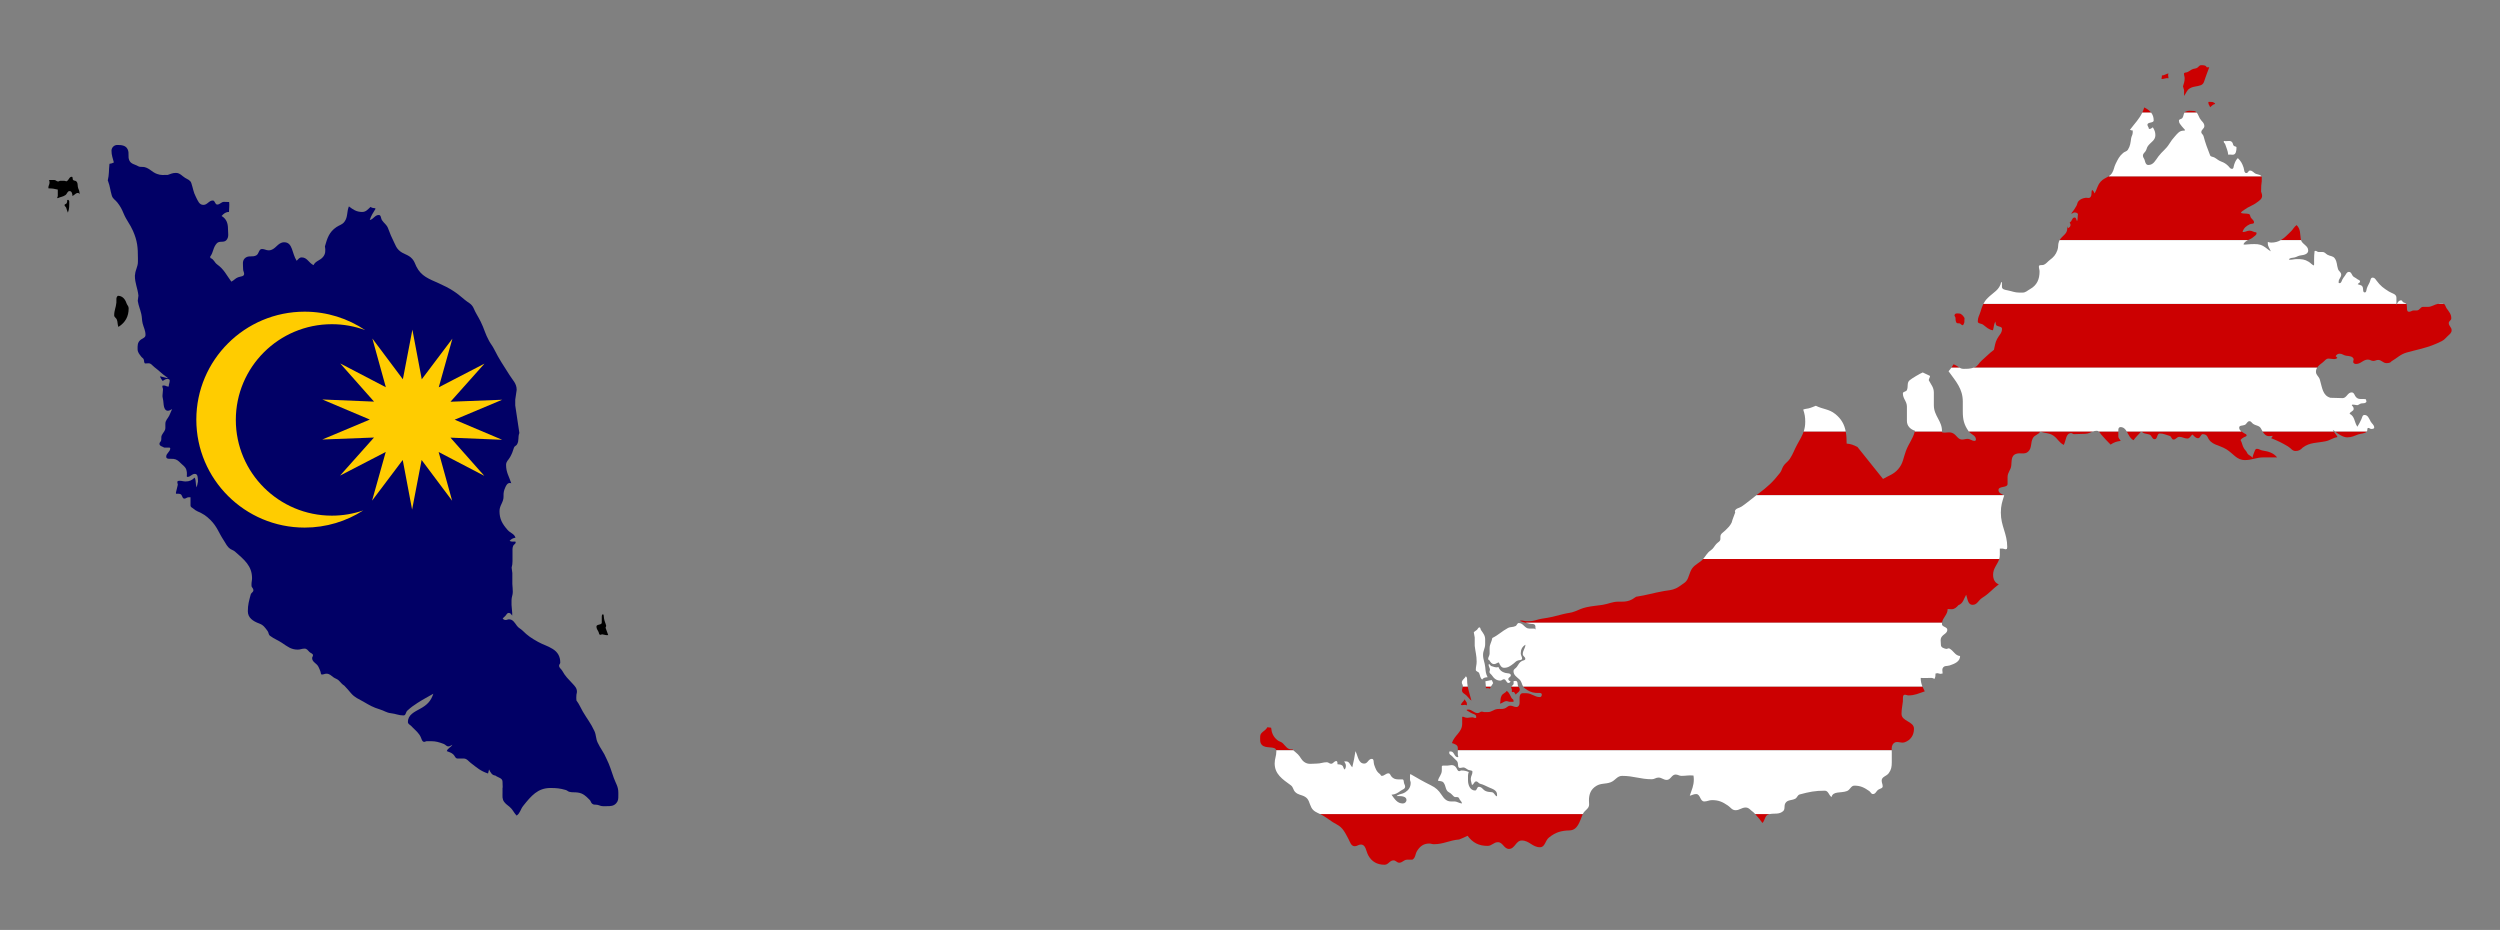 <?xml version="1.0" encoding="utf-8"?>

<!DOCTYPE svg PUBLIC "-//W3C//DTD SVG 1.1//EN" "http://www.w3.org/Graphics/SVG/1.1/DTD/svg11.dtd">
<svg version="1.1" id="Layer_1" xmlns="http://www.w3.org/2000/svg" xmlns:xlink="http://www.w3.org/1999/xlink" x="0px" y="0px"
	 viewBox="0 0 2663.048 990.569" enable-background="new 0 0 2663.048 990.569" xml:space="preserve">
<rect x="0" y="0" width="2663.048" height="990.569" fill="#808080" stroke="none"/>
<g>
	<g>
		<path fill="#CC0001" d="M1624.247,733.228c3.856,2.869,6.634,4.304,11.476,4.842c2.689,0.314,6.634-0.808,6.634,1.882
			c0,1.254-0.717,2.6-1.972,2.6c-5.872,0-8.696-4.125-14.568-4.125h-3.855c-2.152,0-3.273,2.287-3.273,4.438v6.007
			c0,2.107-1.301,4.258-3.407,4.258c-2.555,0-3.898-1.434-6.455-1.434c-2.689,0-3.719,2.287-6.276,3.048
			c-2.823,0.852-4.572,0.224-7.53,0.537c-4.125,0.448-5.962,3.229-10.086,3.229h-4.034c-0.943,0-1.434-0.538-2.377-0.538
			c-1.838,0-2.644,1.613-4.483,1.613c-4.213,0-5.872-3.766-10.085-3.766c-0.538,0-0.853,0.089-1.391,0.18l-0.179,0.717
			c2.377,1.164,3.407,2.196,5.738,3.228c1.928,0.852,4.304,1.255,4.304,3.362v1.479h-1.031c-1.211,0-1.883-0.717-3.094-0.717
			c-2.017,0-3.181,0.538-5.2,0.538c-1.702,0-2.734-0.449-4.304-1.076h-1.255v7.397c0,9.056-8.068,11.925-10.937,20.576
			c3.047,0.985,6.275,1.972,6.275,5.155v2.555h462.2c-0.082-2.915-0.019-5.441,2.211-7.531c3.317-3.048,7.531,0.538,11.834-1.076
			c6.276-2.33,9.683-7.619,9.683-14.344c0-7.98-13.269-7.8-13.269-15.78c0-5.2,0.897-8.068,1.435-13.268
			c0.268-2.869-0.718-7.172,2.151-7.172c1.434,0,2.33,0.717,3.766,0.717c6.993,0,10.759-2.151,17.393-4.304
			c-0.952-1.904-1.782-3.555-2.454-5.17h-425.343C1622.923,731.988,1623.473,732.647,1624.247,733.228z"/>
		<path fill="#CC0001" d="M1609.716,732.153c0,0.986,0.718,1.479,0.718,2.465c0,0.853,0.045,1.345,0,2.197
			c0.224,0.09,0.269,0.538,0.537,0.538c0.315,0,0.404-0.359,0.717-0.359c1.57,0,1.929,1.614,2.87,2.87
			c1.614-2.152,4.304-2.69,4.304-5.38c0-1.39-0.819-2.166-1.452-3.198h-7.463C1609.805,731.534,1609.716,731.816,1609.716,732.153z"
			/>
		<path fill="#CC0001" d="M1376.621,798.137c-0.313,0-0.538,0.18-0.851,0.18c-4.393,0-6.096-3.363-9.19-6.456
			c-1.927-1.928-4.034-1.837-6.097-3.586c-4.303-3.677-5.826-7.397-6.455-13.09c-1.568,0-2.419-0.538-3.989-0.538l-0.001,0.001
			c-2.151,4.303-7.665,5.112-7.665,9.863c0,3.497-0.538,6.455,1.793,8.966c4.125,4.464,14.102,0.782,15.301,5.738h18.187
			C1377.317,798.886,1376.976,798.539,1376.621,798.137z"/>
		<path fill="#CC0001" d="M1877.431,876.675c2.958-3.317,2.42-8.248,6.814-9.324c0.33-0.081,0.656-0.148,0.979-0.209h-15.59
			C1872.582,870.263,1874.515,872.788,1877.431,876.675z"/>
		<path fill="#CC0001" d="M1610.075,743.449c-1.702-3.048-2.24-5.468-5.02-7.531c-1.614,2.466-4.169,2.601-5.559,5.2
			c-1.569,2.914-0.896,5.201-1.613,8.428c2.913-0.583,4.079-2.69,6.992-2.69c1.346,0,2.108,0.717,3.452,0.717h3.9v-1.39
			C1612.228,744.839,1610.704,744.615,1610.075,743.449z"/>
		<path fill="#CC0001" d="M1408.716,868.427c6.007,3.498,8.876,6.455,15.063,9.683c6.814,3.586,8.875,8.697,12.551,15.421
			c1.882,3.498,2.778,7.89,6.814,7.89c2.599,0,3.855-1.793,6.455-1.793c5.379,0,5.379,6.813,7.889,11.475
			c3.676,6.814,9.593,10.042,17.393,10.042c4.125,0,5.38-4.662,9.504-4.662c2.51,0,3.587,2.51,6.096,2.51
			c3.496,0,4.842-3.228,8.337-3.228h5.649c3.587-2.151,2.869-5.827,5.021-9.325c3.138-5.02,6.993-7.889,12.91-7.889
			c1.972,0,3.049,0.717,5.021,0.717c10.489,0,16.406-4.213,26.896-5.021c3.587-1.434,5.559-2.24,8.966-3.945
			c5.558,7.442,12.013,10.759,21.338,10.759c4.483,0,6.455-3.945,10.938-3.945c5.379,0,6.455,7.172,11.834,7.172
			c6.365,0,7.261-8.965,13.627-8.965c8.069,0,11.297,7.172,19.365,7.172c5.559,0,5.38-6.993,9.683-10.4
			c7.082-5.648,12.82-7.261,21.876-7.531c8.608-0.268,10.669-9.234,13.986-17.213c0.031-0.073,0.069-0.138,0.101-0.209h-279.822
			C1407.03,867.532,1407.869,867.947,1408.716,868.427z"/>
		<path fill="#CC0001" d="M1811.446,598.028c-4.616,3.452-8.248,5.065-10.58,10.4c-2.375,5.38-2.464,9.952-7.53,13.09
			c-3.182,1.972-4.707,3.675-8.069,5.2c-4.616,2.107-7.71,1.972-12.731,2.869c-11.699,2.061-17.93,4.304-29.765,6.097
			c-4.841,3.63-8.651,5.2-14.748,5.2h-3.854c-6.77,0-10.4,2.331-17.08,3.407c-6.635,1.076-10.444,1.076-17.035,2.51
			c-4.885,1.076-7.396,2.42-12.014,4.304c-4.795,1.972-7.889,1.702-12.91,3.048c-8.695,2.331-13.581,3.587-22.413,4.842
			c-5.244,0.717-8.158,2.69-13.493,2.69h-4.079l-3.767-0.717c-5.07,0-0.246,1.383,3.883,2.391h443.413
			c0.759-5.665,5.999-8.429,5.999-14.584c1.614,0,2.599,0.179,4.213,0.179c3.138,0,5.2-1.972,7.263-4.304
			c5.109-1.971,5.558-6.455,8.248-11.117c1.522,4.662,1.881,10.759,6.813,10.759c5.021,0,6.097-4.841,10.4-7.53
			c7.62-4.753,10.489-9.057,17.572-14.345c-4.303-1.434-6.096-5.649-6.096-10.221c0-7.116,4.796-10.873,6.542-16.765H1814.24
			C1813.454,596.319,1812.559,597.193,1811.446,598.028z"/>
		<path fill="#CC0001" d="M1557.359,735.379c0,2.87,2.824,3.542,4.841,5.559c2.063,2.062,2.869,3.631,5.2,5.38
			c-1.517-6.099-3.07-10.248-3.945-15.033h-5.233C1558.067,732.776,1557.359,733.742,1557.359,735.379z"/>
		<path fill="#CC0001" d="M2080.947,388.057c-0.732,1.263-1.492,2.454-2.281,3.586h8.539
			C2085.269,390.522,2083.586,388.928,2080.947,388.057z"/>
		<path fill="#CC0001" d="M2238.202,462.829c3.766,4.304,6.006,6.723,10.041,10.759c3.766-2.51,6.276-3.318,10.759-3.945
			c-0.896-1.884-2.51-2.69-2.51-4.753v-5.319h-20.945C2236.549,460.35,2237.207,461.661,2238.202,462.829z"/>
		<path fill="#CC0001" d="M2104.797,468.209c0,0.806-0.629,1.434-1.434,1.434c-3.048,0-4.484-2.151-7.531-2.151
			c-2.242,0-3.498,0.717-5.738,0.717c-4.394,0-5.559-4.215-9.325-6.455c-4.035-2.421-7.621-0.18-12.193-1.255
			c0.024-0.314,0.037-0.622,0.047-0.927h-28.924c-2.282,8.477-6.353,12.451-9.495,20.83c-2.869,7.621-2.869,13.18-8.248,19.365
			c-4.932,5.649-9.683,6.635-16.138,10.4l-27.256-34.068c-4.124-2.062-6.904-3.229-11.475-3.587c0-4.683-0.237-8.974-0.996-12.94
			h-44.733c-1.547,4.618-4.069,8.716-6.99,14.016c-3.182,5.783-4.125,9.504-7.71,15.063c-2.24,3.496-4.842,4.392-6.993,7.889
			c-1.614,2.599-1.702,4.706-3.587,7.172c-7.799,10.041-13.268,14.883-23.31,22.414c-0.635,0.473-1.234,0.927-1.818,1.374h263.54
			c-2.681-1.47-5.669-2.435-5.669-5.499c0-4.573,9.683-1.972,9.683-6.545v-7.352c0-5.02,3.496-7.261,3.944-12.282
			c0.538-5.111-0.09-10.311,4.663-12.193c4.93-1.971,9.413,1.076,13.268-2.509c4.304-4.036,2.331-9.146,5.021-14.345
			c1.881-3.677,6.096-3.497,7.889-7.172c5.379,2.24,9.593,1.255,14.344,4.662c4.572,3.317,5.648,7.173,10.759,9.684
			c2.51-5.112,2.152-12.552,7.889-12.552c1.165,0,1.703,1.076,2.869,1.076c4.572,0,7.261-0.359,11.834-0.359
			c3.531,0,5.823-1.593,8.617-2.541h-132.444C2099.832,463.037,2104.797,463.69,2104.797,468.209z"/>
		<path fill="#CC0001" d="M2336.462,118.197c-3.228,0-5.379-0.717-8.248,0.717c-0.545,0.273-0.935,0.619-1.235,1.015h13.03
			C2339.147,118.886,2338.054,118.197,2336.462,118.197z"/>
		<path fill="#CC0001" d="M2237.663,193.507c-3.587,4.125-3.72,7.799-6.455,12.552c-0.672-1.704-1.255-2.69-2.689-3.766
			c-1.3,2.869,0.269,5.647-1.973,7.889c-1.388,1.39-3.092,0.224-5.02,0.538c-3.002,0.493-4.975,1.164-7.173,3.228
			c-1.658,1.569-1.433,3.407-2.51,5.379c-1.748,3.183-3.049,4.842-5.2,7.71l-0.179,0.717c1.301-0.403,1.927-1.434,3.317-1.434
			c1.479,0,2.958,0.358,3.675,1.613c0,2.646-0.537,4.169-0.537,6.814c-0.269,0.179-0.404,0.403-0.538,0.717
			c-0.672-1.613-0.763-3.765-2.51-3.765c-2.869,0-2.51,4.124-5.2,5.2c0.269,1.12,0.896,1.569,0.896,2.688
			c0,1.659-1.165,2.78-2.689,3.408c-0.538-0.717-0.672-1.391-0.806-2.331v2.914c0,5.769-5.475,7.499-8.139,12.207h200.708
			c1.828-0.887,3.82-1.665,5.657-3.286c1.524-1.346,3.406-2.063,3.406-4.125c0-0.358-0.269-0.582-0.359-0.896
			c-2.823,0-4.168-1.793-6.993-1.793c-2.734,0-4.124,1.434-6.858,1.434c-0.269,0-0.404-0.179-0.674-0.179
			c1.391-4.168,3.767-6.097,7.71-8.069c1.749-0.852,4.483-0.044,4.483-1.971c0-2.422-2.151-3.139-3.406-5.2
			c-0.851-1.391-0.538-3.363-2.151-3.767c-3.228-0.807-5.244-0.044-8.427-1.075c0.763-1.883,2.33-2.376,3.945-3.587
			c4.841-3.63,8.607-4.124,13.448-7.889c2.645-2.017,5.2-3.498,5.2-6.814c0-1.793-0.627-2.779-1.076-4.482
			c0-2.466,0.179-3.857,0.179-6.321c0-1.839,0.538-2.915,0.538-4.753v-4.034c0-0.438-0.098-0.804-0.26-1.122h-162.854
			C2243.418,189.602,2240.284,190.498,2237.663,193.507z"/>
		<path fill="#CC0001" d="M2284.104,114.431c-0.617,2.024-1.327,3.831-2.114,5.497h9.406
			C2289.667,117.73,2287.183,115.959,2284.104,114.431z"/>
		<path fill="#CC0001" d="M2352.416,108.604v1.032c0,1.928,1.435,2.689,1.793,4.617c1.928-1.39,2.69-2.869,5.021-3.407l0.359-0.718
			c-0.762-0.493-1.793-1.164-2.689-1.434C2355.151,108.694,2354.166,108.335,2352.416,108.604z"/>
		<path fill="#CC0001" d="M2500.351,465.878c4.841,0,7.442-1.613,12.013-3.228c3.274-1.12,5.829-0.538,8.607-2.69
			c0.142-0.11,0.249-0.244,0.34-0.389h-34.022C2490.258,461.916,2495.573,465.878,2500.351,465.878z"/>
		<path fill="#CC0001" d="M2302.927,80.363c0,1.39-0.223,2.242-0.538,3.587c0.268,0,0.403,0.179,0.673,0.179
			c2.689,0,4.168-1.39,6.858-0.717c0-2.017-0.897-3.362,0-5.2C2307.051,78.659,2305.796,80.363,2302.927,80.363z"/>
		<path fill="#CC0001" d="M2272.629,468.925c2.865-3.82,5.15-5.889,8.307-9.354h-15.515
			C2267.364,462.821,2268.885,466.929,2272.629,468.925z"/>
		<path fill="#CC0001" d="M2326.505,95.962v6.276c2.421-3.228,2.869-6.321,6.366-8.247c4.034-2.241,7.172-1.614,11.476-3.229
			c3.363-1.255,3.587-4.527,4.842-7.889c1.613-4.304,2.375-6.723,4.124-11.117c-0.806-0.269-1.3,0-2.152,0
			c-0.942,0-0.942-1.255-1.793-1.614c-1.658-0.717-2.824-0.717-4.662-0.717c-1.659,0-2.332,1.255-3.587,2.331
			c-2.062,1.748-4.124,0.987-6.455,2.331c-1.749,0.986-2.689,1.792-4.483,2.688c-1.434,0.718-3.766,0.18-3.766,1.793
			c0,1.928,0.717,2.914,0.717,4.842c0,3.407-0.807,5.334-1.792,8.607L2326.505,95.962z"/>
		<path fill="#CC0001" d="M2109.637,332.113c-1.209,3.945-2.87,6.097-2.87,10.221c0,2.646,3.632,2.017,5.738,3.587
			c3.721,2.779,5.738,5.2,10.401,5.917c1.166-3.586,0.762-5.782,2.509-9.325c0.718,1.793,0.135,3.631,1.793,4.484
			c2.198,1.12,5.38,0.852,5.38,3.316c0,4.618-3.048,6.546-5.2,10.67c-2.197,4.168-2.286,7.082-3.407,11.655
			c-5.379,4.034-7.844,6.993-13.089,11.476c-3.138,2.689-3.766,5.783-7.531,7.172c-0.362,0.136-0.7,0.244-1.042,0.358h365.901
			c1.322-2.152,3.563-3.765,5.952-5.558c2.332-1.749,3.362-4.124,6.276-4.124c2.151,0,3.406,0.537,5.558,0.537
			c1.525,0,2.69-0.179,3.766-1.255c-0.492-0.852-1.03-1.21-1.792-1.792c0.896-1.704,2.331-2.69,4.303-2.69
			c2.78,0,4.08,1.748,6.814,2.151c3.362,0.494,6.993,0.359,8.069,3.586l-0.537,3.138c0.314,1.434,1.613,2.062,3.048,2.062
			c5.291,0,7.442-4.662,12.731-4.662c2.287,0,3.453,1.435,5.738,1.435c2.018,0,3.094-1.076,5.111-1.076
			c3.675,0,5.11,3.407,8.786,3.407c2.241,0,4.124-0.179,5.468-1.972c6.276-3.63,9.144-7.307,16.138-9.324
			c6.187-1.793,9.773-2.421,15.959-4.125c8.517-2.375,13.315-3.989,21.159-7.889c3.094-1.525,4.304-3.407,6.813-5.738
			c2.019-1.883,3.946-3.228,3.946-6.007c0-3.182-3.049-4.437-3.049-7.62c0-2.242,2.689-2.78,2.689-5.021
			c0-4.617-2.419-6.949-5.021-10.758c-1.131-1.66-1.379-3.948-2.843-4.634h-6.59c-3.824,0.732-6.302,3.198-10.694,3.198
			c-1.928,0-3.004-0.045-4.931-0.045c-2.958,0-3.586,3.81-6.545,3.81h-3.317c-2.062,0-3.003,1.434-5.066,1.434
			c-3.136,0-1.793-4.662-2.51-7.71c-0.065-0.277-0.183-0.494-0.32-0.688h-10.029c-0.204,0.454-0.397,0.926-0.589,1.405v-1.405
			h-440.003C2111.467,326.168,2110.638,328.823,2109.637,332.113z"/>
		<path fill="#CC0001" d="M2450.863,254.83c-0.985-6.052-0.045-10.623-4.483-15.062c-2.779,2.017-3.451,4.168-5.917,6.634
			c-3.85,3.851-7.107,7.204-10.939,9.383h21.569C2450.996,255.482,2450.917,255.166,2450.863,254.83z"/>
		<path fill="#CC0001" d="M2092.672,338.821c-1.096-1.881-3.182-4.869-5.775-4.869c-1.106,0-2.208-0.268-3.284,0
			c-0.928,0.231-1.948,1.436-1.585,2.491c0.285,0.825,0.972,1.269,1.019,2.265c0.086,1.81-0.025,2.827,0.679,4.416
			c0.447,1.007,0.986,1.246,2.038,1.246c0.756,0,1.759,0.009,2.378,0.453c0.7,0.504,1.816,1.979,2.831,1.472
			c0.869-0.435,1.476-2.837,1.698-3.737h-0.227L2092.672,338.821L2092.672,338.821z"/>
		<path fill="#CC0001" d="M1582.821,733.094c0.806,0,1.3-0.044,2.108-0.044c0.896,0,1.389,0.224,2.196,0.538
			c0.276-0.91,0.642-1.635,1.052-2.302h-5.402C1582.802,731.846,1582.821,732.435,1582.821,733.094z"/>
		<path fill="#CC0001" d="M2417.152,464.622c1.48,0,2.286-0.358,3.765-0.358c-0.358,1.075-0.941,1.613-1.613,2.509
			c7.398,2.959,11.163,4.752,17.931,8.786c3.183,1.882,4.394,4.842,8.069,4.842c3.274,0,5.335-1.166,7.531-3.587
			c7.8-5.828,14.972-4.796,24.565-6.813c4.932-1.032,7.172-3.498,12.193-4.304l0.179-0.717c-1.83-2.554-3.076-4.292-3.842-5.41
			h-75.787C2411.807,462.391,2413.691,464.622,2417.152,464.622z"/>
		<path fill="#CC0001" d="M1560.228,744.883c-1.3,2.599-3.318,3.272-4.124,5.918c0.494,0.135,0.896,0.358,1.434,0.358
			c1.121,0,1.749-0.358,2.868-0.358c0.853,0,1.344,0.268,2.152,0.537c0.044-0.673,0-1.075,0-1.748h0
			C1562.559,747.527,1560.855,746.856,1560.228,744.883z"/>
		<path fill="#CC0001" d="M2289.484,462.829c2.779,0.896,2.779,5.021,5.738,5.021c3.136,0,2.24-6.096,5.379-6.096
			c4.124,0,6.455,1.434,10.4,2.509c2.151,0.538,2.061,3.946,4.304,3.946c2.598,0,3.496-2.87,6.096-2.87
			c3.407,0,5.2,1.793,8.606,1.793c2.69,0,3.317-2.689,5.38-4.304c2.062,1.793,3.317,3.945,6.096,3.945
			c2.51,0,2.51-4.303,5.021-4.303c2.152,0,4.034,0.896,5.021,2.869c3.586,8.966,12.102,8.338,20.083,13.269
			c7.531,4.662,10.848,11.475,19.725,11.475c7.798,0,12.013-2.869,19.812-2.869c5.559,0,8.919-0.087,14.477,0.002
			c-3.996-4.835-8.899-6.298-15.643-7.353c-2.375-0.359-3.54-1.793-5.917-1.793c-1.479,0-1.972,1.523-2.51,2.868
			c-1.03,2.555-1.702,4.034-2.151,6.814c-1.568-2.645-4.527-2.555-5.738-5.379c-0.896-2.108-2.24-2.914-3.406-4.842
			c-1.882-3.139-1.748-5.603-3.587-8.786c1.211-1.614,2.019-2.063,3.766-3.049c1.122-0.628,2.689-0.673,2.689-1.972
			c0-1.255-1.479-1.479-2.51-2.152c-1.056-0.716-2.125-1.326-3.03-2.003h-106.148
			C2283.11,462.244,2286.294,461.795,2289.484,462.829z"/>
		<path fill="#FFFFFF" d="M1552.882,803.561c0,1.121,0.449,1.704,0.538,2.825c-0.268,0-0.404,0.179-0.672,0.179
			c-3.677,0-3.586-6.096-7.262-6.096h-1.57c-0.044,0.583-0.179,0.896-0.179,1.479c0,1.704,1.66,2.151,2.869,3.362
			c2.018,2.017,3.048,3.272,5.2,5.2c2.421,2.42,0.045,7.531,3.406,7.531c1.345,0,2.063-0.538,3.407-0.538
			c2.466,0,3.453,1.838,5.738,2.689c1.614,0.583,4.124,0.224,4.124,1.972c0,3.004-1.792,4.527-1.792,7.531
			c0,2.555,0.852,3.9,1.254,6.455c2.198-0.538,2.198-3.765,4.484-3.765c1.928,0,2.421,2.06,4.303,2.509
			c3.766,0.941,5.604,2.241,9.146,3.766c4.169,1.793,8.786,3.138,8.786,7.666v1.659l-0.717,0.179
			c-2.017-1.434-2.332-3.989-4.842-4.304c-2.643-0.314-4.257-0.179-6.634-1.255c-2.958-1.345-3.898-4.483-7.172-4.483
			c-2.196,0-1.838,3.945-4.034,3.945c-5.111,0-7.531-5.693-7.531-10.802v-4.932c0-1.57,0.315-2.51,0.806-3.989
			c-2.868-1.166-4.751-1.614-7.889-1.614c-0.897,0-1.255,0.717-2.151,0.717c-1.882,0-2.152-2.017-3.228-3.586
			c-1.255-1.838-2.778-2.87-5.021-2.87c-1.703,0-2.644,0.538-4.348,0.538h-4.93c-0.584,0-1.122,0.448-1.122,1.032v4.034
			c0,4.617-3.093,6.545-4.125,11.073c2.421,0.583,4.618,0.135,6.097,2.151c2.689,3.676,1.66,8.205,5.738,10.222
			c2.421,1.21,3.138,2.734,5.2,4.482c1.301,1.076,2.735,0.18,4.304,0.718c1.21,0.403,1.255,1.613,1.971,2.689
			c1.032,1.479,2.063,2.151,2.331,3.945c-3.317-0.224-4.974-2.152-8.293-2.152h-3.496c-4.841,0-7.398-3.138-10.087-7.172
			c-3.228-4.885-5.962-7.396-11.296-10.041c-8.92-4.438-13.358-7.083-21.876-12.014c-0.089,0.583-0.359,0.941-0.359,1.57v4.392
			c0,1.345,0.717,2.017,0.717,3.362c0,4.618-2.061,7.711-5.917,10.222c-3.002,1.928-5.603,1.434-8.607,3.406l-0.359,0.582
			c0.897,0,1.39-0.043,2.287-0.043c3.541,0,8.113,0.582,8.113,4.124c0,2.107-1.747,3.766-3.855,3.766
			c-5.962,0-8.562-4.574-12.103-9.325c4.079-0.313,6.409-1.748,9.682-4.124c2.063-1.525,4.842-1.928,4.842-4.483
			c0-1.749-1.03-2.6-1.255-4.304c-0.179-1.434-0.179-3.407-1.658-3.407h-3.855c-3.318,0-5.873-0.628-7.936-3.228
			c-1.075-1.345-1.3-3.228-3.048-3.228c-2.958,0-4.213,2.689-7.172,2.689c-1.075,0-1.12-1.39-1.972-1.972
			c-3.675-2.645-4.527-5.604-6.096-9.862c-0.897-2.466,0.135-6.276-2.51-6.276c-3.676,0-4.304,5.021-7.978,5.021
			c-6.321,0-6.591-7.576-9.414-13.269c-1.121,6.814-1.747,10.58-3.408,17.214c-2.509-2.51-3.002-6.276-6.499-6.276h-2.108
			c0.987,1.702,1.793,2.779,1.793,4.751c0,1.57-0.404,2.466-1.076,3.856c-1.838-0.808-1.255-3.138-2.869-4.304
			c-1.614-1.166-3.003-1.032-5.021-1.255c0-1.39,0.135-3.407-1.255-3.407c-2.419,0-3.136,2.869-5.558,2.869
			c-1.838,0-2.644-1.613-4.484-1.613c-4.213,0-6.543,1.434-10.758,1.434c-5.289,0-9.234,1.344-13.448-1.793
			c-3.228-2.421-3.766-5.2-6.634-8.068c-1.818-1.818-3.27-2.726-4.885-4.303h-18.187c0.078,0.321,0.12,0.677,0.12,1.075
			c0,5.112-1.793,7.801-1.793,12.91c0,11.297,8.069,16.676,17.214,23.311c2.689,1.972,2.332,4.841,4.662,7.172
			c3.138,3.138,6.544,2.779,10.401,5.021c4.482,2.6,4.392,6.904,6.813,11.475c2.136,3.978,5.543,5.173,9.326,6.964h279.822
			c1.946-4.303,6.713-5.429,6.713-10.192c0-1.702-0.18-2.598-0.18-4.303c0-6.724,1.973-11.835,7.71-15.421
			c5.2-3.228,9.683-1.793,15.421-3.945c5.021-1.882,6.814-6.814,12.193-6.814c12.461,0,19.275,3.586,31.739,3.586
			c2.778,0,4.213-1.793,6.993-1.793c3.496,0,5.288,2.51,8.786,2.51c4.303,0,5.2-5.738,9.504-5.738c2.419,0,3.766,1.434,6.185,1.434
			c5.021,0,7.801-0.896,12.821-0.359c0.18,1.614,0.359,2.421,0.359,4.036c0,6.993-2.152,10.848-4.304,17.482
			c2.599-0.627,4.125-1.793,6.814-1.793c4.571,0,4.034,7.889,8.606,7.889c3.228,0,5.021-1.434,8.248-1.434
			c6.902,0,11.117,1.793,16.855,5.738c3.049,2.062,4.483,5.021,8.248,5.021c4.304,0,6.455-2.87,10.759-2.87
			c3.675,0,5.2,3.048,8.247,5.021c0.685,0.685,1.298,1.322,1.886,1.943h15.59c5.375-1.008,9.769,0.618,14.083-3.02
			c2.6-2.151,0.718-5.647,2.511-8.606c2.33-3.766,6.455-2.689,10.399-4.662c2.331-1.165,2.421-4.034,5.021-4.662
			c10.131-2.69,16.048-3.945,26.538-3.945c3.855,0,4.125,4.573,7.173,6.813c1.613-6.723,10.041-3.945,16.496-6.455
			c3.497-1.344,4.125-5.738,7.889-5.738c6.544,0,10.489,2.062,15.78,5.738c1.613,1.076,1.972,3.228,3.945,3.228
			c2.87,0,3.408-3.048,5.738-4.662c1.793-1.255,4.663-1.344,4.663-3.587c0-2.419-1.076-3.675-1.076-6.096
			c0-4.214,5.109-4.572,7.531-7.889c2.689-3.676,3.227-6.903,3.227-11.565v-10.221c0-0.899-0.035-1.765-0.059-2.6h-462.2V803.561z"
			/>
		<polygon fill="#FFFFFF" points="1561.483,720.318 1561.483,720.318 1561.483,720.318 		"/>
		<path fill="#FFFFFF" d="M1579.773,697.546c0-4.483,2.241-6.859,2.241-11.341v-5.111c0-4.213-2.018-6.455-4.394-9.906
			c-0.717-1.032-0.493-3.004-1.792-2.869c-1.255,0.135-1.435,1.433-2.331,2.33c-1.255,1.255-2.421,1.57-3.587,2.869l0.987,5.558
			v8.876c0.762,6.589,2.061,10.31,2.061,16.944c0,3.363-0.897,5.244-0.897,8.607c0,1.971,2.825,1.792,3.587,3.586
			c1.166,2.734,0.942,5.021,3.227,6.814c1.211-2.061,3.318-2.331,5.738-2.51c-2.017-4.034-2.107-6.455-2.51-10.759
			C1581.61,705.48,1579.773,702.701,1579.773,697.546z"/>
		<path fill="#FFFFFF" d="M1582.774,731.286h5.402c0.721-1.172,1.583-2.158,2.354-3.616l-1.434-3.227h0
			c-2.689,0.224-4.124,0.941-6.813,1.255C1582.456,727.908,1582.68,729.405,1582.774,731.286z"/>
		<path fill="#FFFFFF" d="M1629.625,664.374c2.152,0.537,4.395-0.315,5.559,1.613c0.896,1.479-0.133,2.734,0.717,4.483
			c-0.538-0.27-0.985-0.449-1.434-0.896h-5.512c-4.887,0-6.187-5.918-11.073-5.918c-1.837,0-1.883,2.42-3.496,3.228
			c-2.958,1.479-5.333,0.583-8.249,2.152c-6.634,3.586-9.637,7.172-16.497,10.579c-0.717,4.393-2.868,6.5-2.868,10.893v5.648
			c0,2.421-1.614,3.63-1.614,6.052c0,0.627,0.943,0.583,1.255,1.076c1.391,2.151,2.557,4.124,5.111,4.124
			c2.108,0,3.004-1.479,5.11-1.793c1.166,2.825,2.466,5.738,5.559,5.738c4.304,0,6.634-1.928,10.042-4.483
			c1.883-1.39,2.735-2.869,5.02-3.407c1.704-0.403,4.124-0.224,4.124-1.972c0-2.196-1.434-3.272-1.434-5.47
			c0-4.078,1.481-7.172,5.021-9.234c-0.313,4.034-2.869,6.006-2.869,10.042c0,2.24,2.689,2.779,2.689,5.021
			c0,1.569-2.017,1.479-3.408,2.151c-2.913,1.434-3.719,3.587-5.558,6.276c-1.255,1.881-3.586,2.375-3.586,4.662
			c0,4.213,3.183,5.917,6.275,8.786c2.425,2.252,2.501,5.172,3.979,7.562h425.343c-1.164-2.795-1.849-5.481-1.849-9.175
			c4.304,0.358,6.723,0,11.027,0c1.434,0,2.331,0.447,3.677,1.076c0.986-1.973,1.076-3.497,1.076-5.738
			c0.806-0.091,1.343-0.27,2.152-0.359l2.869,0.717l2.51-0.358c0.088-2.421-0.897-4.036,0.358-6.097
			c1.523-2.51,4.393-1.613,7.172-2.51c5.468-1.792,11.118-4.214,11.118-10.041c-5.559-0.449-6.635-5.649-11.835-8.248l-2.869,0.717
			c-2.69-0.628-5.738-1.525-5.738-4.304c0-3.497-1.076-6.275,1.075-8.966c2.152-2.689,5.738-3.586,5.738-7.172
			c0-3.228-5.738-2.869-5.738-6.096c0-0.48,0.04-0.933,0.099-1.375H1625.26C1627.36,663.87,1629.28,664.286,1629.625,664.374z"/>
		<path fill="#FFFFFF" d="M1609.948,731.286h7.463c-0.204-0.333-0.389-0.691-0.52-1.106c-0.538-1.613,0-3.003-1.076-4.303
			c-0.852-1.031-2.151-0.359-3.497-0.359v0c-0.044,1.076,0,1.659,0,2.734C1612.318,729.753,1610.584,730.179,1609.948,731.286z"/>
		<path fill="#FFFFFF" d="M1563.454,731.286c-0.444-2.424-0.717-5.008-0.717-8.098c0-1.211-0.404-2.017-1.255-2.869
			c-1.39,2.825-4.303,3.677-4.303,6.814c0,1.434,1.075,2.151,1.075,3.586c0,0.2-0.015,0.386-0.034,0.568H1563.454z"/>
		<path fill="#FFFFFF" d="M1609.358,719.422c0-2.6-3.586-1.971-6.096-2.689c-3.587-1.032-5.782-2.869-7.172-6.277
			c-2.645,1.166-4.572-0.224-7.351-0.896c-1.3-0.314-2.51-3.272-2.87-1.972c-0.628,2.197,1.255,3.541,1.255,5.828
			c0,0.896-0.538,1.345-0.538,2.242c0,1.702,1.57,2.196,2.51,3.586c2.376,3.497,4.932,5.738,9.145,5.738
			c1.57,0,2.196-1.434,3.766-1.434c2.421,0,2.421,3.945,4.842,3.945c1.075,0,1.569-0.673,2.33-1.434
			c-1.164-0.764-2.51-1.255-2.51-2.69C1606.669,721.528,1609.358,721.26,1609.358,719.422z"/>
		<path fill="#FFFFFF" d="M1855.197,539.574c-2.778,1.881-6.097,1.613-7.172,4.841l0.358,1.434
			c-1.389,4.259-2.689,6.455-3.766,10.759c-1.926,3.855-3.675,5.289-6.634,8.248c-2.421,2.419-5.38,3.541-5.38,6.949v2.24
			c0,2.78-2.688,3.451-4.482,5.514c-2.24,2.555-2.914,4.706-5.738,6.634c-4.047,2.756-5.385,6.108-8.143,9.234h315.387
			c0.388-1.31,0.63-2.722,0.63-4.304v-6.723h3.228l2.869,0.717l1.434-0.358c0.089-0.808,0.358-1.255,0.358-2.063
			c0-14.523-6.813-22.144-6.813-36.667c0-7.263,1.344-11.388,3.585-18.29c-0.141-0.082-0.284-0.161-0.427-0.239h-263.54
			C1865.225,531.882,1861.665,535.14,1855.197,539.574z"/>
		<path fill="#FFFFFF" d="M2059.969,431.719V418.27c0-5.559-2.78-8.337-5.381-13.178c-0.351-0.659,1.563-3.894,1.341-4.643
			l-7.779-3.709c-2.618,0.952-11.871,6.476-14.003,8.351c-3.137,2.689-1.254,6.546-2.868,10.4c-0.807,1.973-4.304,1.435-4.304,3.587
			c0,5.738,4.304,8.338,4.304,14.076v15.242c0,5.289,3.587,8.875,8.606,10.489c-0.059,0.237-0.125,0.457-0.187,0.687h28.924
			C2068.968,448.467,2059.969,443.149,2059.969,431.719z"/>
		<path fill="#FFFFFF" d="M2091.617,392.899c-1.798,0-3.158-0.53-4.412-1.256h-8.539c-0.959,1.376-1.962,2.659-3.032,3.811
			c7.98,11.027,15.177,18.783,15.177,32.32v10.579c0,8.427,1.255,13.986,6.097,20.891c0.08,0.115,0.169,0.219,0.253,0.328h132.444
			c1.179-0.4,2.445-0.687,3.935-0.687c0.843,0,1.472,0.271,2.007,0.687h20.945v-2.032c0-1.255,0.896-2.599,2.151-2.599
			c3.417,0,5.232,2.044,6.779,4.632h15.515c0.102-0.112,0.197-0.213,0.301-0.328c0.062,0.118,0.132,0.221,0.199,0.328h106.148
			c-1.36-1.016-2.349-2.182-2.349-4.094c0-2.555,3.586-1.838,5.917-2.869c2.242-0.986,2.556-3.945,5.021-3.945
			c1.883,0,2.377,1.838,3.945,2.87c3.094,2.061,6.455,1.613,8.249,4.841c0.605,1.092,1.177,2.182,1.777,3.197h75.787
			c-1.814-2.647-0.919-1.801,1.361,0h34.022c0.802-1.281-0.116-3.735,1.453-3.735c1.254,0,1.792,1.075,3.048,1.075
			c1.346,0,3.229-0.09,3.229-1.434c0-2.913-2.376-3.945-3.767-6.455c-1.837-3.272-2.868-6.993-6.634-6.993
			c-2.151,0-2.375,2.51-3.228,4.483c-1.434,3.272-2.464,4.976-4.304,8.069c-3.496-5.244-2.598-10.983-8.248-13.807
			c0.628-2.555,4.303-2.555,4.303-5.2c0-1.658-0.806-2.6-1.972-3.766l0.179-0.717h2.152l3.498,0.538
			c2.062-0.449,2.868-1.883,4.93-1.972c2.018-0.09,3.945,0,4.842-1.793l-0.538-2.51c-4.034-0.987-7.261,0.806-10.221-1.972
			c-2.061-1.928-2.151-5.379-5.021-5.379c-4.436,0-5.244,6.096-9.682,6.096c-5.021,0-7.889-0.358-12.911-0.358
			c-8.427-2.376-8.74-10.85-11.296-19.365c-1.031-3.542-4.125-4.707-4.125-8.339c0-1.736,0.459-3.153,1.22-4.393h-365.901
			C2098.583,392.884,2095.847,392.899,2091.617,392.899z"/>
		<path fill="#FFFFFF" d="M1954.894,440.953c-6.725-5.379-12.922-4.861-20.631-8.717c-2.414,0.877-4.679,2.057-7.881,2.8
			c-2.196,0.494-3.496,0.404-5.558,1.255c1.613,4.886,2.151,7.89,2.151,12.999c0,3.984-0.6,7.244-1.617,10.281h44.733
			C1964.716,452.377,1961.598,446.271,1954.894,440.953z"/>
		<path fill="#FFFFFF" d="M2559.882,321.893c-0.941-0.583-1.03-1.973-2.151-1.973c-2.32,0-3.491,1.697-4.432,3.795h10.029
			C2562.62,322.714,2561.084,322.643,2559.882,321.893z"/>
		<path fill="#FFFFFF" d="M2193.195,257.341c-1.255,3.407-0.359,5.693-1.614,9.145c-1.793,4.976-4.078,7.487-8.249,10.58
			c-2.33,1.749-3.227,3.496-5.917,4.841c-2.061,1.032-5.558-0.314-5.558,1.973c0,2.107,0.717,3.271,0.717,5.379
			c0,8.247-2.823,14.659-10.042,18.648c-3.049,1.658-4.616,3.765-8.113,3.765h-3.497c-4.752,0-7.398-1.39-12.06-2.33
			c-2.823-0.583-6.364-0.942-6.364-3.81v-4.796l-0.808-0.18c-1.793,8.428-8.248,10.759-14.344,16.855
			c-2.14,2.14-3.549,4.145-4.64,6.305h440.003v-6.619c0-3.989-4.527-4.438-7.889-6.5c-5.827-3.63-9.234-6.097-13.269-11.655
			c-1.209-1.614-2.062-3.228-4.124-3.228c-2.332,0-2.285,2.868-3.228,5.021c-1.121,2.599-2.24,3.945-3.049,6.634
			c-0.492,1.702-0.358,4.124-2.151,4.124c-2.644,0-1.121-4.079-2.51-6.276c-1.165-1.837-3.049-1.524-5.021-2.509
			c0.717-1.255,2.51-1.391,2.51-2.87c0-1.39-1.568-1.569-2.689-2.331c-1.344-0.896-2.106-1.613-3.586-2.33
			c-2.779-1.39-2.51-5.559-5.558-5.559c-2.286,0-3.003,2.241-4.304,4.125c-1.031,1.523-1.882,2.286-2.689,3.945
			c-0.851,1.702-1.121,3.945-3.049,3.945c-0.359,0-0.538-0.179-0.897-0.179v-1.479c0-3.048,2.69-4.35,2.69-7.398
			c0-2.69-2.555-3.452-3.406-6.006c-1.435-4.394-0.807-7.487-3.408-11.297c-1.927-2.824-4.93-2.242-7.889-3.945
			c-1.926-1.121-2.823-2.869-5.065-2.869h-4.213c-1.434,0-2.063-1.255-3.498-1.255c-0.314,0-0.538,0.18-0.852,0.18
			c-0.404,3.496-0.538,5.423-0.538,8.921v5.109c0,0.538-0.089,0.942-0.358,1.391c-2.42-1.211-3.137-2.555-5.38-3.946
			c-4.304-2.689-7.53-2.868-12.552-2.868c-2.958,0-4.571,0.717-7.531,0.717c-0.448,0-0.717-0.358-1.076-0.537
			c1.839-1.838,3.811-1.346,6.276-1.973c2.556-0.673,3.811-1.883,6.455-2.151c3.677-0.403,7.889-1.525,7.889-5.2
			c0-5.262-6.166-6.374-7.659-11.059h-21.569c-2.905,1.652-6.14,2.631-10.219,2.631c-1.434,0-2.241-0.358-3.587-0.717v1.39
			c0,3.586,1.884,5.379,3.229,8.651c-3.362-1.928-4.842-3.856-8.248-5.738c-4.258-2.33-7.486-1.972-12.373-1.972
			c-2.778,0-4.392,0.538-7.172,0.538c-0.538,0-0.941-0.224-1.434-0.358c1.184-2.392,2.959-3.471,4.923-4.424h-200.708
			C2193.656,256.273,2193.401,256.782,2193.195,257.341z"/>
		<path fill="#FFFFFF" d="M2602.334,323.506h-3.496c-0.763,0-1.463,0.081-2.127,0.208h6.59
			C2603.025,323.585,2602.711,323.506,2602.334,323.506z"/>
		<path fill="#FFFFFF" d="M2377.878,151.728c-2.017-2.869-5.379-0.762-8.786-1.613c-0.045,0.314-0.359,0.403-0.359,0.717
			c0,1.255,1.255,1.704,1.614,2.868c1.434,4.304,2.689,6.59,3.227,11.117c1.928-0.314,2.959,0,4.886,0c3.362,0,3.9-4.347,3.9-7.71
			c0-1.299-1.972-0.896-2.868-1.792C2378.417,154.238,2378.774,152.983,2377.878,151.728z"/>
		<path fill="#FFFFFF" d="M2324.807,125.548c-1.03,1.57-3.766,1.165-3.766,3.049c0,2.599,1.525,3.855,3.049,5.918
			c2.047,2.75,5.375,4.662,1.839,4.662c-4.303,0-6.322,2.868-9.191,6.096c-2.554,2.87-3.898,4.617-5.917,7.889
			c-3.63,5.872-7.53,7.935-11.655,13.448c-3.228,4.348-5.289,9.145-10.758,9.145c-2.376,0-3.229-2.509-3.766-4.841
			c-0.448-2.107-1.972-2.959-1.972-5.111c0-2.061,1.48-2.913,2.689-4.572c1.434-1.972,1.211-3.766,2.689-5.738
			c3.228-4.304,7.889-6.052,7.889-11.476c0-3.451-0.941-5.423-2.689-8.427c-1.344,0.762-2.017,1.793-3.586,1.793
			c-0.313,0-0.448-0.315-0.717-0.359c0-1.704-1.435-2.421-1.435-4.124c0-3.138,6.635-1.525,6.635-4.662
			c0-3.357-0.979-6.058-2.75-8.31h-9.406c-3.275,6.932-7.924,11.376-13.128,18.351c0.987,0.583,1.793,0.583,2.959,0.717v2.197
			c0,2.51-1.345,3.721-1.704,6.232c-0.717,4.841-0.851,7.889-3.406,12.013c-1.255,2.017-3.228,1.882-5.021,3.407
			c-4.213,3.542-5.602,6.724-8.069,11.655c-1.792,3.587-1.658,6.276-3.765,9.684c-1.053,1.699-2.33,2.793-3.708,3.674h162.854
			c-0.833-1.638-3.555-1.885-5.657-2.599c-2.779-0.941-3.675-3.586-6.634-3.586c-1.793,0-1.972,2.689-3.766,2.689
			c-2.599,0-2.24-3.451-3.049-5.917c-1.434-4.304-2.778-6.725-6.096-10.042c-2.24,2.24-2.869,4.034-3.945,6.993
			c-0.672,1.882-0.359,4.483-2.332,4.483c-1.838,0-2.465-1.57-3.766-2.87c-2.555-2.554-4.483-3.765-7.889-5.02
			c-3.049-1.121-4.304-2.78-7.172-4.304c-1.702-0.896-3.766-0.494-4.483-2.331c-3.048-7.889-4.795-12.283-6.993-20.44
			c-0.448-1.793-2.331-2.331-2.331-4.215c0-2.779,3.229-3.587,3.229-6.365c0-3.721-3.049-5.021-4.842-8.248
			c-1.167-2.117-1.943-4.557-3.267-6.158h-13.03C2325.852,121.417,2326.083,123.635,2324.807,125.548z"/>
	</g>
	<g>
		<path d="M81.468,193.328c-0.985-1.121-2.598-0.538-3.586-1.614c-0.941-1.032,0-3.407-1.434-3.407c-2.87,0-2.87,3.498-5.559,4.841
			l-2.331-0.538H64.12c-0.896,0-1.3,0.718-2.196,0.718c-1.749,0-2.419-1.614-4.169-1.614h-5.513c0.359,0.987,0.538,1.614,0.538,2.69
			c0,2.152-1.255,3.272-1.255,5.424c0,0.314,0.179,0.537,0.179,0.852c3.856,0,6.097,0.315,9.862,1.255v6.59
			c0,0.942-0.403,1.523-0.717,2.376l0.717,0.179c3.004-1.479,5.291-1.344,8.069-3.228c1.972-1.344,2.062-4.303,4.483-4.303
			c2.331,0,3.049,2.868,3.049,5.2c2.421-0.986,3.272-3.229,5.917-3.229c0.807,0,1.12,0.674,1.614,1.255v-1.479
			c0-2.6-1.435-3.856-1.793-6.411C82.589,196.69,82.947,194.986,81.468,193.328z"/>
		<path fill="#010066" d="M645.934,808.001c-2.869-6.949-6.141-10.221-9.324-17.035c-2.063-4.438-1.391-7.71-3.408-12.192
			c-3.945-8.607-7.576-12.598-12.372-20.801c-2.689-4.617-3.63-7.577-6.813-11.834c-0.315-1.972-0.046-3.319-0.046-5.29
			c0-1.57,0.584-2.467,0.584-4.035c0-3.9-2.242-5.963-4.842-8.786c-4.527-4.887-7.531-7.577-10.759-13.448
			c-1.211-2.242-3.407-3.004-3.407-5.559c0-1.345,1.255-1.883,1.255-3.228c0-6.455-2.601-11.117-8.069-14.524
			c-5.738-3.586-9.683-4.214-15.6-7.53c-6.949-3.9-10.893-6.411-16.496-12.014c-2.108-2.107-4.169-2.645-5.918-5.021
			c-2.555-3.407-4.304-6.993-8.606-6.993c-1.3,0-2.017,0.718-3.319,0.718c-1.388,0-2.24-0.449-3.316-1.255
			c0.852-1.749,2.151-2.108,3.227-3.587c0.942-1.255,1.614-2.69,3.229-2.69c1.837,0,2.599,1.434,3.675,2.869v-2.869l-0.717-8.427
			v-5.245c0-3.408,1.345-5.245,1.345-8.652c0-3.317-0.314-5.2-0.493-8.516v-11.655l-0.763-5.738
			c0.673-2.779,0.942-4.079,0.942-6.949v-9.056c0-2.779-0.269-4.527,0.673-7.127c0.582-1.66,2.689-1.972,2.689-3.766
			c0-0.358-0.27-0.584-0.358-0.896c-2.376,0-4.036,0.447-6.097-0.717c1.838-2.063,3.496-2.869,6.276-3.407
			c-1.435-4.395-5.379-4.753-8.427-8.248c-5.649-6.455-8.607-11.566-8.607-20.083c0-6.366,4.527-9.415,4.304-15.779
			c-0.135-3.677,0.314-5.962,1.793-9.325c1.075-2.465,2.331-4.841,5.021-4.841c0.538,0,0.941,0.224,1.434,0.359
			c-2.51-7.578-5.559-11.701-5.559-19.635c0-3.676,2.51-5.11,4.304-8.337c2.017-3.677,2.913-6.052,4.124-10.041
			c0.538-1.749,2.331-1.84,3.228-3.408c2.466-4.214,0.717-7.621,2.51-12.193l-4.394-29.318v-6.185l1.525-10.4
			c0-6.904-4.08-10.087-7.71-15.959c-6.635-10.625-10.67-16.138-16.318-27.434c-1.792-3.587-3.451-5.291-5.379-8.787
			c-4.259-7.666-5.021-12.687-8.966-20.621c-2.913-5.828-5.244-8.786-7.71-14.703c-2.242-4.528-5.47-5.245-9.145-8.427
			c-9.727-8.474-15.914-12.283-27.614-17.572c-10.714-4.842-18.783-7.442-24.027-17.931c-1.57-3.183-1.973-5.38-4.304-8.069
			c-4.483-5.155-9.683-4.662-14.525-9.504c-2.6-2.6-3.183-4.752-4.841-8.068c-2.87-5.783-4.259-9.1-6.455-15.062
			c-1.479-3.946-4.125-5.112-6.455-8.607c-1.391-2.107-0.853-5.558-3.408-5.558c-4.303,0-5.469,4.436-9.682,5.379
			c1.613-4.932,3.407-7.352,6.096-11.834l-0.179-0.718c-2.017-0.225-3.408-0.225-5.021-1.434c-3.004,2.689-4.886,5.38-8.966,5.38
			c-6.052,0-9.678-2.554-14.11-5.936v0.001c-2.421,5.826-0.951,11.314-4.717,16.335c-2.421,3.228-5.29,3.496-8.607,5.738
			c-7.621,5.2-9.683,11.564-12.193,20.441c0.717,4.483,0.717,8.158-2.151,11.476c-3.319,3.855-7.801,4.034-10.042,8.607
			c-5.2-2.601-6.725-8.248-12.552-8.248c-2.51,0-3.586,1.793-5.379,3.587c-5.111-7.71-4.036-19.724-13.269-19.724
			c-7.262,0-9.235,8.607-16.496,8.607c-2.869,0-4.304-1.434-7.172-1.434c-3.498,0-3.048,5.109-6.097,6.813
			c-3.945,2.152-7.889-0.179-11.476,2.51c-3.945,2.958-2.509,7.441-2.509,12.373c0,1.881,1.075,2.958,1.075,4.841
			c0,2.869-3.856,2.599-6.455,3.587c-3.049,1.164-4.124,3.137-7.172,4.662c-5.47-7.352-7.621-12.91-15.062-18.289
			c-3.049-2.152-3.498-5.649-7.173-6.814l-0.358-1.434c3.675-4.932,2.958-9.862,7.172-14.345c2.779-2.958,7.261-0.269,10.042-3.228
			c3.137-3.407,1.792-7.441,1.792-12.192c0-5.918-1.704-10.67-6.813-13.628c2.331-2.6,4.392-4.303,7.889-4.303
			c0-4.125,0.627-6.455,0.179-10.58c-2.151,0-3.318-0.179-5.469-0.179c-3.049,0-4.213,2.869-7.261,2.869
			c-2.421,0-2.242-4.304-4.662-4.304c-4.304,0-5.738,4.663-10.042,4.663c-4.483,0-5.828-4.304-7.889-8.248
			c-2.869-5.379-3.049-9.236-5.021-15.062c-1.076-3.048-3.766-3.766-6.455-5.38c-3.766-2.33-5.559-5.379-10.042-5.379
			c-3.407,0-5.379,1.076-8.606,2.151c-4.573,0-7.173,0.538-11.476-1.075c-5.379-1.972-7.442-5.65-12.91-7.172
			c-2.6-0.718-4.842,0.268-7.172-1.076c-3.677-2.063-7.531-2.242-9.325-6.097c-1.883-4.124,0.179-7.621-1.792-11.834
			c-1.973-4.215-6.455-4.662-11.118-4.662c-3.318,0-6.096,2.779-6.096,6.096c0,4.931,1.344,7.799,2.51,12.552
			c-1.704,0.806-2.78,1.255-4.663,1.434c-0.807,6.902-0.205,10.987-1.818,17.712h0c0.135,0.3,0.264,0.612,0.384,0.936
			c2.151,5.738,2.151,9.413,3.945,15.241c1.075,3.497,3.676,4.437,5.917,7.352c3.228,4.168,4.617,6.814,6.634,11.655
			c3.184,7.62,6.724,11.027,10.042,18.648c4.617,10.623,5.2,17.527,5.2,29.003v3.677c0,5.468-2.6,8.293-3.049,13.762
			c-0.044,0.448-0.179,0.672-0.179,1.121c0,8.427,2.869,12.866,3.766,21.293l-0.717,5.559c0.941,5.647,2.466,8.472,3.765,13.986
			c0.897,3.854,0.494,6.185,1.435,10.041c1.211,4.841,3.049,7.396,3.049,12.372c0,3.182-3.631,3.451-5.918,5.738
			c-2.645,2.644-2.51,5.513-2.51,9.234c0,3.542,1.838,5.334,3.945,8.159c0.807,1.121,1.929,1.389,2.51,2.689
			c0.807,1.748,0.045,4.483,1.973,4.483c1.255,0,1.928-0.179,3.183-0.179c2.958,0,3.989,2.376,6.32,4.124
			c5.514,4.125,8.025,7.262,13.807,11.118l0.538,0.717l-7.711-1.972l-0.717,0.179c0.807,1.972,1.614,2.958,2.869,4.662
			c1.838-0.896,2.779-2.151,4.841-2.151c1.212,0,2.69,0.403,2.69,1.613c0,2.555-1.076,3.899-1.076,6.456
			c-0.315-0.046-0.538,0-0.853,0c-1.613,0-2.419-1.076-4.034-1.076h-1.569c-0.09,0.313-0.359,0.538-0.359,0.896
			c0,1.255,0.718,1.972,0.718,3.228c0,2.51-0.538,3.899-0.538,6.41c0,0.449-0.045,0.852,0,1.301
			c0.806,3.361,0.896,5.333,1.255,8.786c0.314,3.002,1.479,6.276,4.483,6.276c1.881,0,2.778-1.123,4.482-1.793
			c-1.299,2.644-1.704,4.303-3.048,6.993c-1.704,3.407-4.125,4.974-4.125,8.74v4.214c0,3.408-2.241,4.752-3.765,7.846
			c-0.987,1.972-0.224,3.407-0.718,5.559c-0.358,1.523-1.793,2.017-1.793,3.586c0,2.51,2.87,2.734,5.022,4.078h5.737
			c0.225,0.27,0.718,0.359,0.718,0.764c0,3.855-4.304,5.11-4.304,8.965c0,3.182,4.751,1.927,7.889,2.331
			c3.451,0.447,5.244,2.197,7.71,4.662c2.555,2.555,4.93,3.72,5.917,7.173c0.494,1.747,0.583,2.823,0.538,4.662
			c0,1.075-0.538,2.69,0.538,2.69c3.362,0,4.617-3.228,7.978-3.228c3.407,0,3.049,4.662,3.318,8.068
			c-0.582,2.42-0.673,3.899-1.434,6.276c-1.525-3.9-0.314-6.681-2.151-10.4c-2.959,2.958-5.603,4.124-9.683,4.124
			c-2.466,0-3.81-0.717-6.276-0.717c-1.076,0-2.51,0.18-2.51,1.255c0,1.165,0.448,1.793,0.538,2.959l-1.972,8.158v1.435
			c1.838,0.134,2.958-0.27,4.662,0.358c2.331,0.851,1.793,4.842,4.304,4.842c1.793,0,2.555-1.435,4.347-1.435h2.197v8.831
			c0,1.659,1.66,2.152,2.959,3.184c1.569,1.254,2.466,2.06,4.303,2.869c6.006,2.644,9.28,4.616,13.986,9.324
			c7.261,7.261,8.562,13.269,14.165,21.697c2.555,3.855,3.451,6.813,7.352,9.324c1.658,1.031,3.003,1.256,4.482,2.511
			c10.042,8.786,18.29,15.33,18.29,28.51c0,2.464-0.583,3.854-0.583,6.321c0,1.031,0.044,1.254,0.044,2.286
			c0.673,1.614,1.972,2.376,1.972,4.124c0,2.152-2.331,2.599-2.87,4.662c-1.792,6.769-3.047,10.759-3.047,17.752
			c0,6.993,5.558,10.669,12.193,13.09c4.348,1.568,6.052,4.213,8.786,7.889c1.343,1.793,0.896,3.855,2.69,5.2
			c4.571,3.407,7.934,4.347,12.73,7.53c5.917,3.946,9.684,7.173,16.765,7.173c2.869,0,4.394-1.076,7.263-1.076
			c2.466,0,3.451,1.838,5.2,3.587c1.434,1.434,3.766,1.568,3.766,3.586c0,1.165-0.897,1.703-0.897,2.869
			c0,4.527,4.931,5.423,6.814,9.503c0.896,1.972,1.479,3.138,2.151,5.201c0.359,1.164,0.18,2.869,1.435,2.869
			c1.928,0,2.913-0.897,4.841-0.897c3.228,0,4.797,1.882,7.351,3.766c2.061,1.523,3.855,1.659,5.738,3.408
			c2.24,2.106,3.228,3.945,5.917,5.558c3.004,3.003,4.393,4.886,7.173,8.069c4.168,4.795,7.934,5.962,13.448,9.145
			c6.455,3.766,10.041,5.917,17.213,8.068c4.797,1.435,7.082,3.587,12.014,4.125c5.244,0.583,8.025,2.33,13.268,2.33
			c2.599,0,2.197-3.497,4.125-5.2c3.989-3.586,6.411-5.334,10.938-8.247c6.365-4.08,10.13-5.872,16.676-9.683
			c-2.555,7.755-6.546,11.879-13.628,15.779c-6.724,3.72-13.447,6.679-13.447,14.344c0,2.376,2.375,2.869,3.945,4.663
			c2.151,2.464,3.766,3.496,5.917,5.917c1.882,2.151,3.049,3.586,4.124,6.276c0.806,1.972,1.255,4.303,3.408,4.303
			c1.12,0,1.613-0.717,2.734-0.717h4.215c5.423,0,8.561,0.986,13.672,2.87c2.107,0.761,2.868,2.689,5.11,2.689
			c1.792,0,2.6-1.122,4.214-1.793c-1.658,3.049-4.885,3.451-5.917,6.814c2.69,1.12,4.617,1.479,6.814,3.407
			c1.881,1.658,2.151,4.483,4.706,4.483h6.366c3.451,0,4.841,2.555,7.576,4.662c6.723,5.2,10.4,8.606,18.468,11.297
			c0.538-1.614,0.538-2.69,1.076-4.304c1.569,3.182,3.093,6.185,6.634,6.455c3.138,2.331,7.71,2.644,7.71,6.589
			c0,2.287,0.18,3.542,0.18,5.828c0,0.404-0.18,0.674-0.18,1.076v4.841c0,3.901-0.494,6.724,1.793,9.818
			c2.376,3.181,4.931,3.989,7.531,6.993c2.419,2.779,3.138,4.93,5.738,7.53c3.945-2.868,3.945-6.59,6.992-10.4
			c8.428-10.579,15.465-19.006,28.958-19.006c6.455,0,10.176,0.358,16.408,2.151c1.613,0.448,2.287,1.614,3.945,1.972
			c3.317,0.762,5.423,0.224,8.786,0.717c5.738,0.806,8.562,3.719,12.73,7.89c1.301,1.299,1.165,2.733,2.51,3.945
			c1.659,1.523,3.363,0.851,5.559,1.255c2.331,0.447,3.587,1.434,5.962,1.434h3.856c4.258,0,7.62,0,10.444-3.228
			c2.108-2.421,2.152-4.753,2.152-7.936v-3.317c0-6.366-2.645-9.594-4.842-15.644C650.865,820.418,649.789,815.756,645.934,808.001z
			"/>
		<path d="M639.478,676.207c0.764,0,1.123-0.403,1.884-0.537l4.394,0.896h2.151l-2.869-7.889l0.717-1.972
			c-0.764-3.093-1.84-4.751-2.331-7.889c-0.27-1.749-0.135-5.291-1.614-4.304c-0.763,0.494-0.673,1.39-0.807,2.33h0v6.455
			c0,2.735-5.649,1.391-5.649,4.125c0,2.287,1.122,3.542,2.151,5.559C638.179,674.28,637.999,676.207,639.478,676.207z"/>
		<path d="M125.579,315.079c-2.331,1.749-1.346,4.438-1.613,7.351c-0.495,5.335-2.331,8.113-2.331,13.448
			c0,2.151,2.151,2.645,2.869,4.662c1.032,2.87,0.538,4.842,1.614,7.71c7.441-4.706,10.938-11.072,10.938-19.903
			c0-2.286-1.614-3.228-2.331-5.379C133.244,318.486,130.285,315.079,125.579,315.079z"/>
		<path d="M73.758,214.666c0-0.808-0.449-1.3-1.075-1.793l-1.076,0.179c0,1.435,0,2.376-0.717,3.587
			c-0.538,0.896-2.151,0.717-2.151,1.792c0,1.3,1.344,1.659,1.792,2.87c0.718,2.017,0.853,3.272,1.793,5.2
			C73.982,222.152,73.758,219.283,73.758,214.666L73.758,214.666z"/>
		<g>
			<path id="path4945" fill="#FFCC00" d="M324.514,332c-63.689,0-115.383,51.522-115.383,115s51.694,115,115.383,115
				c23.01,0,44.449-6.733,62.455-18.317c-10.485,3.618-21.739,5.598-33.454,5.598c-56.475,0-102.31-45.683-102.31-101.97
				s45.835-101.97,102.31-101.97c12.481,0,24.436,2.229,35.497,6.312C370.598,339.249,348.398,332,324.514,332z"/>
			<path id="path4959" fill="#FFCC00" d="M515.862,506.867l-48.603-25.359l14.37,51.899l-32.508-43.414l-10.142,52.84l-9.975-52.87
				l-32.645,43.316l14.534-51.855l-48.683,25.212l36.165-40.57l-55.078,2.115l50.632-21.249l-50.565-21.401l55.071,2.281
				L362.4,387.133l48.603,25.359l-14.37-51.899l32.508,43.414l10.142-52.84l9.975,52.87l32.645-43.316l-14.534,51.855l48.683-25.212
				l-36.165,40.57l55.078-2.115l-50.632,21.249l50.565,21.401l-55.071-2.281L515.862,506.867z"/>
		</g>
	</g>
</g>
</svg>

